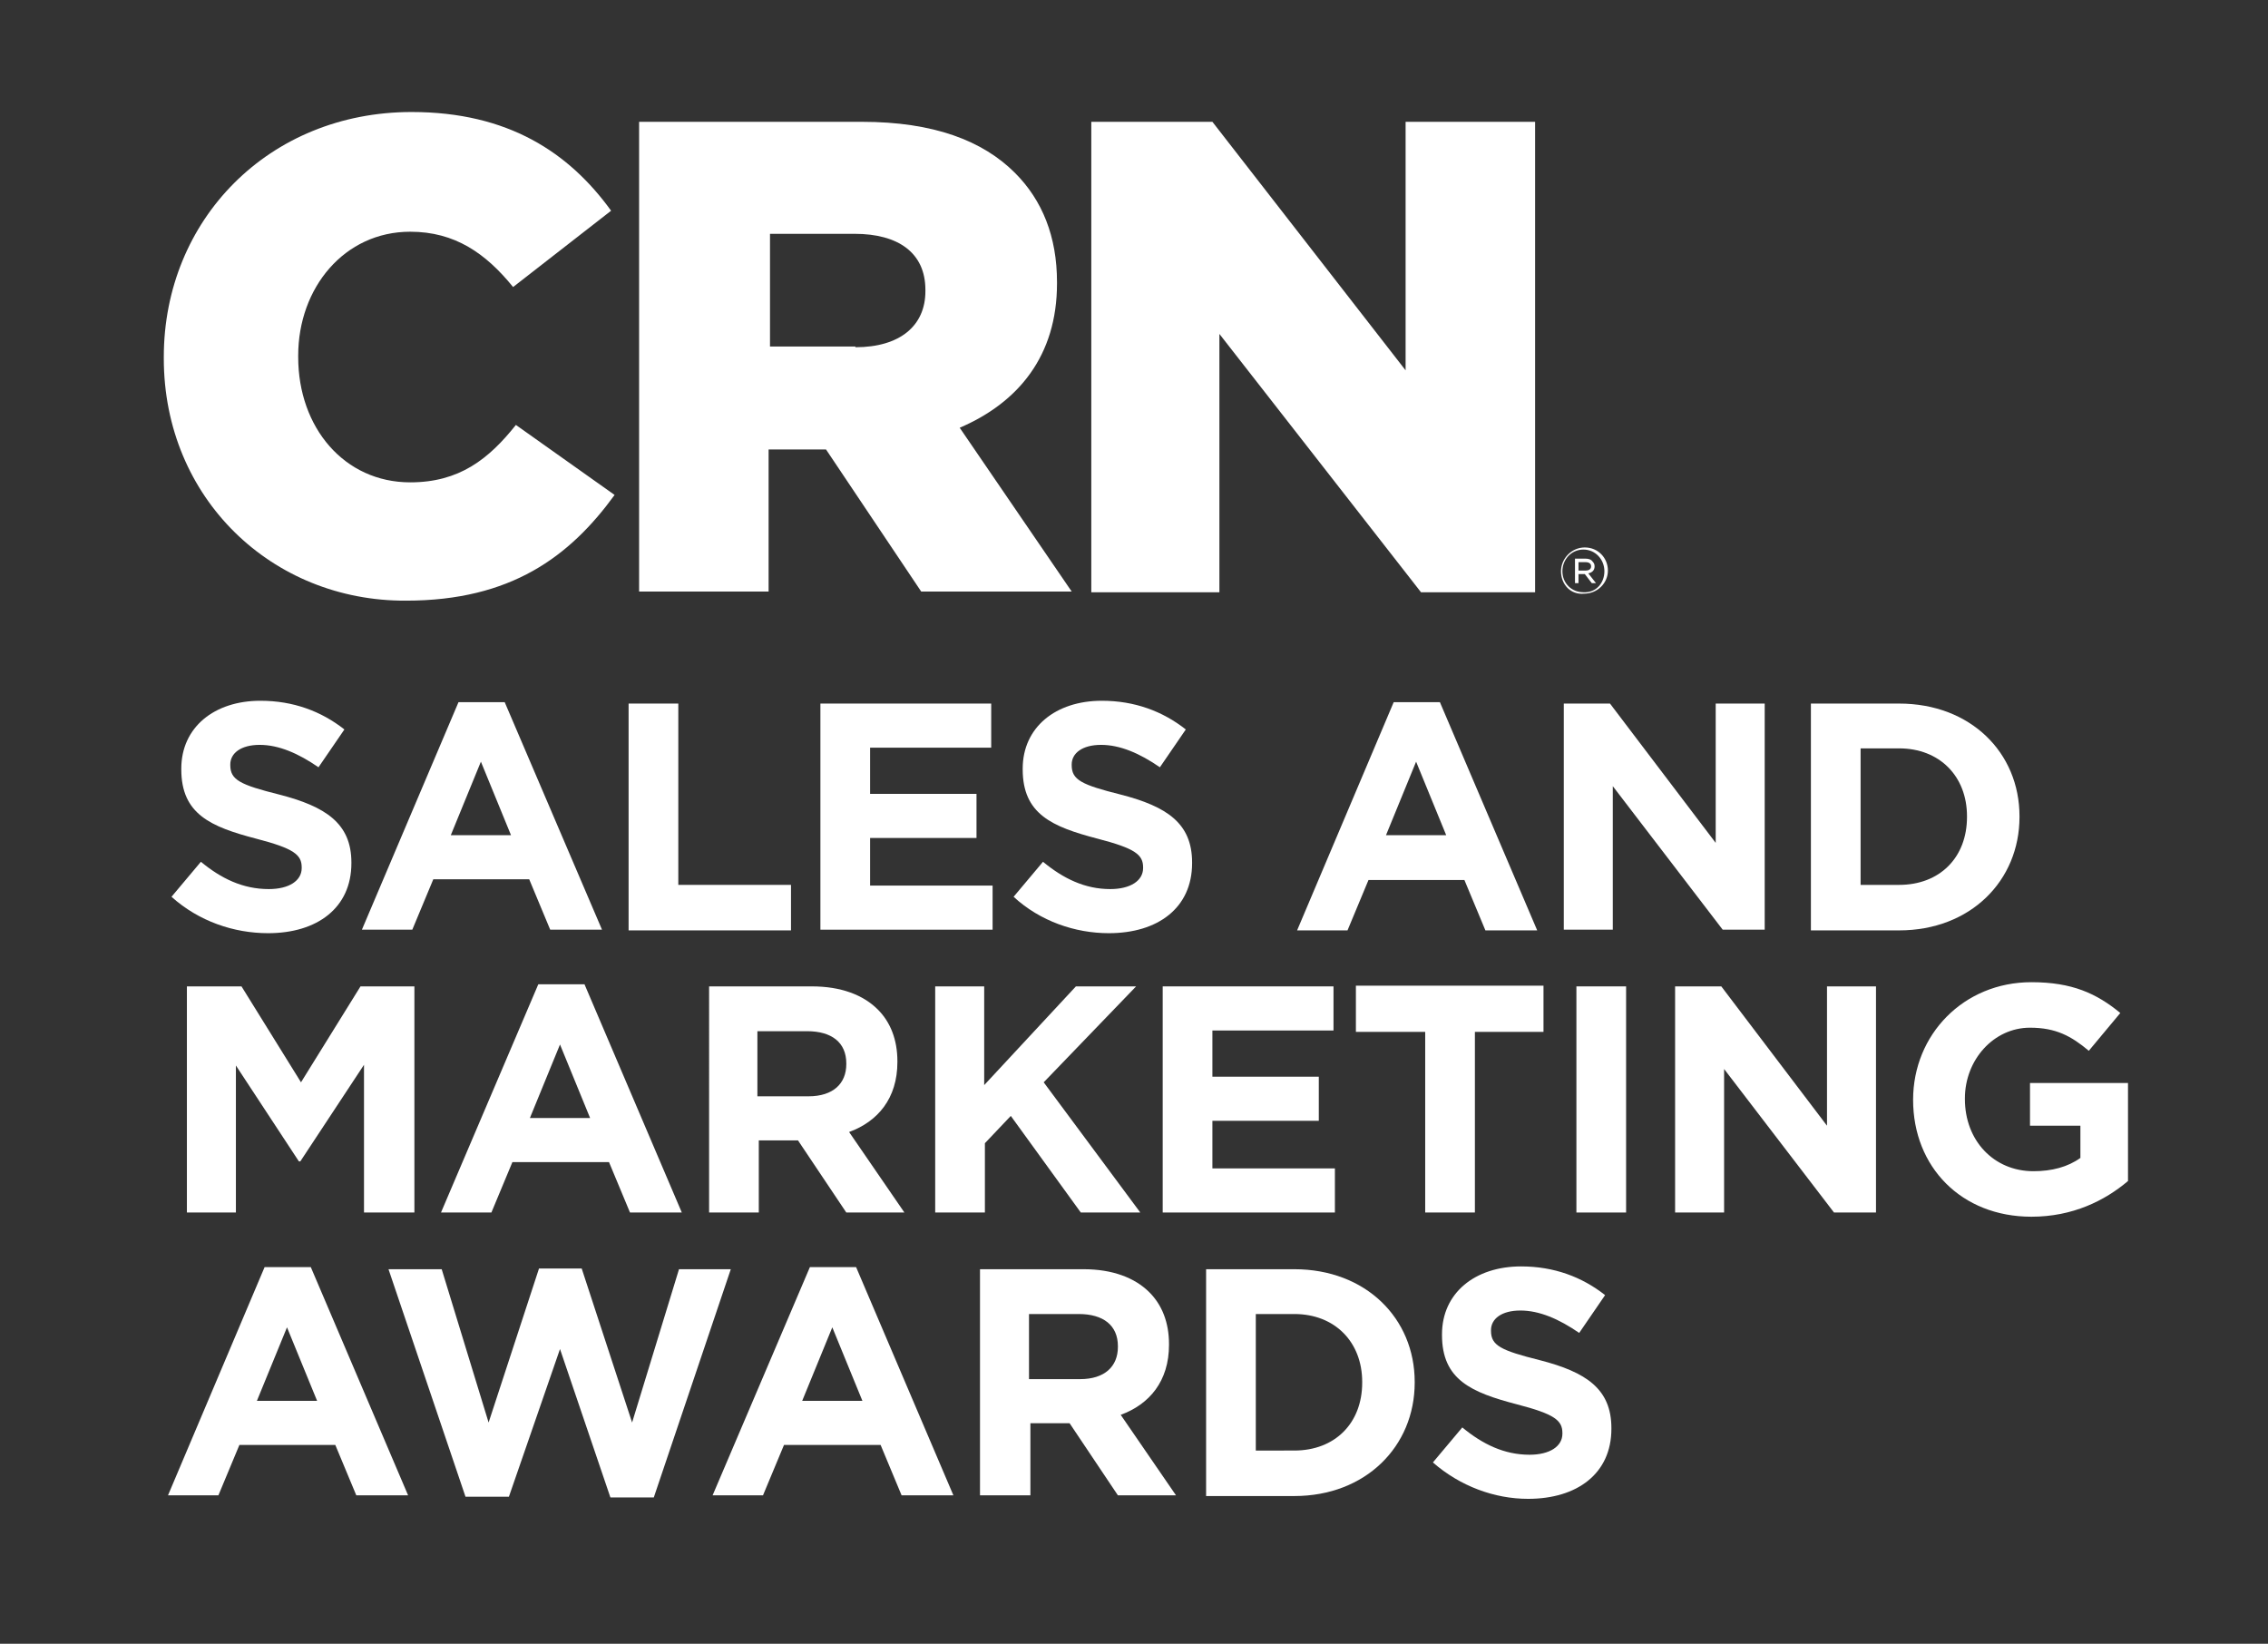 <?xml version="1.0" encoding="utf-8"?>
<!-- Generator: Adobe Illustrator 28.2.0, SVG Export Plug-In . SVG Version: 6.00 Build 0)  -->
<svg version="1.1" id="Layer_1" xmlns="http://www.w3.org/2000/svg" xmlns:xlink="http://www.w3.org/1999/xlink" x="0px" y="0px"
	 viewBox="0 0 324 234.8" style="enable-background:new 0 0 324 234.8;" xml:space="preserve">
<rect x="0" y="0" width="324" height="234.8" fill="#333333" stroke="none"/>
<style type="text/css">
	.st0{fill:#FFFFFF;}
</style>
<path class="st0" d="M23.4,51.2V51c0-19.6,15-35,35.4-35c13.8,0,22.5,5.8,28.5,14.1l-14,10.9c-3.9-4.8-8.3-7.9-14.7-7.9
	c-9.4,0-16,8-16,17.7V51c0,10.1,6.6,17.9,16,17.9c7,0,11.2-3.3,15.1-8.2l14.1,10c-6.4,8.8-14.8,15.1-29.8,15.1
	C38.9,85.9,23.4,71.2,23.4,51.2"/>
<path class="st0" d="M91.3,17.4h31.8c10.3,0,17.3,2.7,21.9,7.3c3.9,3.9,6,9.1,6,15.6v0.2c0,10.3-5.5,17-13.9,20.6l16,23.4h-21.5
	l-13.6-20.3h-0.2h-8v20.3H91.3V17.4z M122.2,49.6c6.4,0,10-3.1,10-8v-0.2c0-5.3-3.9-8-10.1-8H110v16.1H122.2z"/>
<polygon class="st0" points="155.9,17.4 173.2,17.4 200.8,52.9 200.8,17.4 219.3,17.4 219.3,84.6 203,84.6 174.2,47.7 174.2,84.6 
	155.9,84.6 "/>
<g>
	<path class="st0" d="M223,81.6L223,81.6c0-1.8,1.5-3.4,3.4-3.4s3.3,1.5,3.3,3.3l0,0c0,1.8-1.5,3.3-3.4,3.3
		C224.4,85,223,83.5,223,81.6z M229.2,81.6L229.2,81.6c0-1.7-1.3-3.1-3-3.1s-3,1.4-3,3.1l0,0c0,1.7,1.3,3,3,3
		C228,84.7,229.2,83.3,229.2,81.6z M225,79.8h1.5c0.4,0,0.8,0.1,1,0.4c0.2,0.2,0.3,0.4,0.3,0.7l0,0c0,0.6-0.4,0.9-0.9,1l1.1,1.4
		h-0.6l-1-1.3l0,0h-0.9v1.3H225L225,79.8L225,79.8z M226.5,81.5c0.5,0,0.8-0.2,0.8-0.6l0,0c0-0.4-0.3-0.6-0.8-0.6h-1v1.2H226.5z"/>
</g>
<g>
	<path class="st0" d="M24.5,128.1l4.2-5c2.9,2.4,6,3.9,9.7,3.9c2.9,0,4.7-1.2,4.7-3v-0.1c0-1.8-1.1-2.7-6.5-4.1
		c-6.5-1.7-10.7-3.5-10.7-9.9v-0.1c0-5.9,4.7-9.7,11.3-9.7c4.7,0,8.7,1.5,12,4.1l-3.7,5.4c-2.9-2-5.7-3.2-8.4-3.2
		c-2.7,0-4.2,1.2-4.2,2.8v0.1c0,2.1,1.4,2.8,7,4.2c6.6,1.7,10.3,4.1,10.3,9.7v0.1c0,6.4-4.9,10-11.9,10
		C33.4,133.3,28.4,131.6,24.5,128.1z"/>
	<path class="st0" d="M65.5,100.3h6.6L86,132.8h-7.4l-3-7.2H61.9l-3,7.2h-7.2L65.5,100.3z M73,119.3l-4.3-10.5l-4.3,10.5H73z"/>
	<path class="st0" d="M89.8,100.5h7.1v25.9H113v6.5H89.8V100.5z"/>
	<path class="st0" d="M117.2,100.5h24.4v6.3h-17.3v6.6h15.2v6.3h-15.2v6.8h17.5v6.3h-24.6V100.5z"/>
	<path class="st0" d="M144.8,128.1l4.2-5c2.9,2.4,6,3.9,9.6,3.9c2.9,0,4.7-1.2,4.7-3v-0.1c0-1.8-1.1-2.7-6.5-4.1
		c-6.5-1.7-10.7-3.5-10.7-9.9v-0.1c0-5.9,4.7-9.7,11.3-9.7c4.7,0,8.7,1.5,12,4.1l-3.7,5.4c-2.9-2-5.7-3.2-8.4-3.2
		c-2.7,0-4.2,1.2-4.2,2.8v0.1c0,2.1,1.4,2.8,7,4.2c6.6,1.7,10.2,4.1,10.2,9.7v0.1c0,6.4-4.9,10-11.9,10
		C153.6,133.3,148.6,131.6,144.8,128.1z"/>
	<path class="st0" d="M199.1,100.3h6.6l13.9,32.6h-7.4l-3-7.2h-13.7l-3,7.2h-7.2L199.1,100.3z M206.6,119.3l-4.3-10.5l-4.3,10.5
		H206.6z"/>
	<path class="st0" d="M223.4,100.5h6.6l15.1,19.9v-19.9h7v32.3h-6l-15.7-20.5v20.5h-7V100.5z"/>
	<path class="st0" d="M258.7,100.5h12.6c10.2,0,17.2,7,17.2,16.1v0.1c0,9.1-7,16.2-17.2,16.2h-12.6V100.5z M271.3,126.4
		c5.8,0,9.7-3.9,9.7-9.7v-0.1c0-5.7-3.9-9.7-9.7-9.7h-5.5v19.5H271.3z"/>
	<path class="st0" d="M26.8,140.9h7.7l8.5,13.7l8.5-13.7h7.7v32.3H52v-21.1l-9.1,13.8h-0.2l-9-13.7v21h-7V140.9z"/>
	<path class="st0" d="M76.9,140.6h6.6l13.9,32.6h-7.4l-3-7.2H73.2l-3,7.2H63L76.9,140.6z M84.3,159.7L80,149.2l-4.3,10.5H84.3z"/>
	<path class="st0" d="M101.2,140.9H116c4.1,0,7.3,1.2,9.4,3.3c1.8,1.8,2.8,4.3,2.8,7.4v0.1c0,5.2-2.8,8.5-6.9,10l7.9,11.5h-8.3
		l-6.9-10.3h-0.1h-5.5v10.3h-7.1V140.9z M115.5,156.6c3.5,0,5.4-1.8,5.4-4.6v-0.1c0-3-2.1-4.6-5.6-4.6h-7.1v9.3H115.5z"/>
	<path class="st0" d="M133.5,140.9h7.1V155l13.1-14.1h8.6l-13.2,13.7l13.8,18.6h-8.5l-10-13.8l-3.7,3.9v9.9h-7.1V140.9z"/>
	<path class="st0" d="M166.1,140.9h24.4v6.3h-17.3v6.6h15.2v6.3h-15.2v6.8h17.5v6.3h-24.6V140.9z"/>
	<path class="st0" d="M203.5,147.4h-9.8v-6.6h26.8v6.6h-9.8v25.8h-7.1V147.4z"/>
	<path class="st0" d="M225.2,140.9h7.1v32.3h-7.1V140.9z"/>
	<path class="st0" d="M239.3,140.9h6.6l15.1,19.9v-19.9h7v32.3h-6l-15.7-20.5v20.5h-7V140.9z"/>
	<path class="st0" d="M273.3,157.1L273.3,157.1c0-9.3,7.2-16.8,16.9-16.8c5.8,0,9.3,1.6,12.7,4.4l-4.5,5.4c-2.5-2.1-4.7-3.3-8.4-3.3
		c-5.2,0-9.3,4.6-9.3,10.1v0.1c0,5.9,4.1,10.3,9.8,10.3c2.6,0,4.9-0.6,6.7-1.9v-4.6h-7.2v-6.1h14v14c-3.3,2.8-7.9,5.1-13.8,5.1
		C280.2,173.8,273.3,166.7,273.3,157.1z"/>
	<path class="st0" d="M37.8,181h6.6l13.9,32.6h-7.4l-3-7.2H34.2l-3,7.2H24L37.8,181z M45.3,200.1L41,189.6l-4.3,10.5H45.3z"/>
	<path class="st0" d="M55.5,181.3h7.6l6.7,21.9l7.2-22h6.1l7.2,22l6.7-21.9h7.4l-11,32.6h-6.2L80,192.7l-7.3,21.1h-6.2L55.5,181.3z"
		/>
	<path class="st0" d="M115.7,181h6.6l13.9,32.6h-7.4l-3-7.2H112l-3,7.2h-7.2L115.7,181z M123.2,200.1l-4.3-10.5l-4.3,10.5H123.2z"/>
	<path class="st0" d="M140,181.3h14.8c4.1,0,7.3,1.2,9.4,3.3c1.8,1.8,2.8,4.3,2.8,7.4v0.1c0,5.2-2.8,8.5-6.9,10l7.9,11.5h-8.3
		l-6.9-10.3h-0.1h-5.5v10.3H140V181.3z M154.3,197c3.5,0,5.4-1.8,5.4-4.6v-0.1c0-3-2.1-4.6-5.6-4.6h-7.1v9.3H154.3z"/>
	<path class="st0" d="M172.3,181.3h12.6c10.2,0,17.2,7,17.2,16.1v0.1c0,9.1-7,16.2-17.2,16.2h-12.6V181.3z M184.9,207.2
		c5.8,0,9.7-3.9,9.7-9.7v-0.1c0-5.7-3.9-9.7-9.7-9.7h-5.5v19.5H184.9z"/>
	<path class="st0" d="M204.7,208.9l4.2-5c2.9,2.4,6,3.9,9.6,3.9c2.9,0,4.7-1.2,4.7-3v-0.1c0-1.8-1.1-2.7-6.5-4.1
		c-6.5-1.7-10.7-3.5-10.7-9.9v-0.1c0-5.9,4.7-9.7,11.3-9.7c4.7,0,8.7,1.5,12,4.1l-3.7,5.4c-2.9-2-5.7-3.2-8.4-3.2
		c-2.7,0-4.2,1.2-4.2,2.8v0.1c0,2.1,1.4,2.8,7,4.2c6.6,1.7,10.2,4.1,10.2,9.7v0.1c0,6.4-4.9,10-11.9,10
		C213.5,214.1,208.6,212.3,204.7,208.9z"/>
</g>
</svg>
